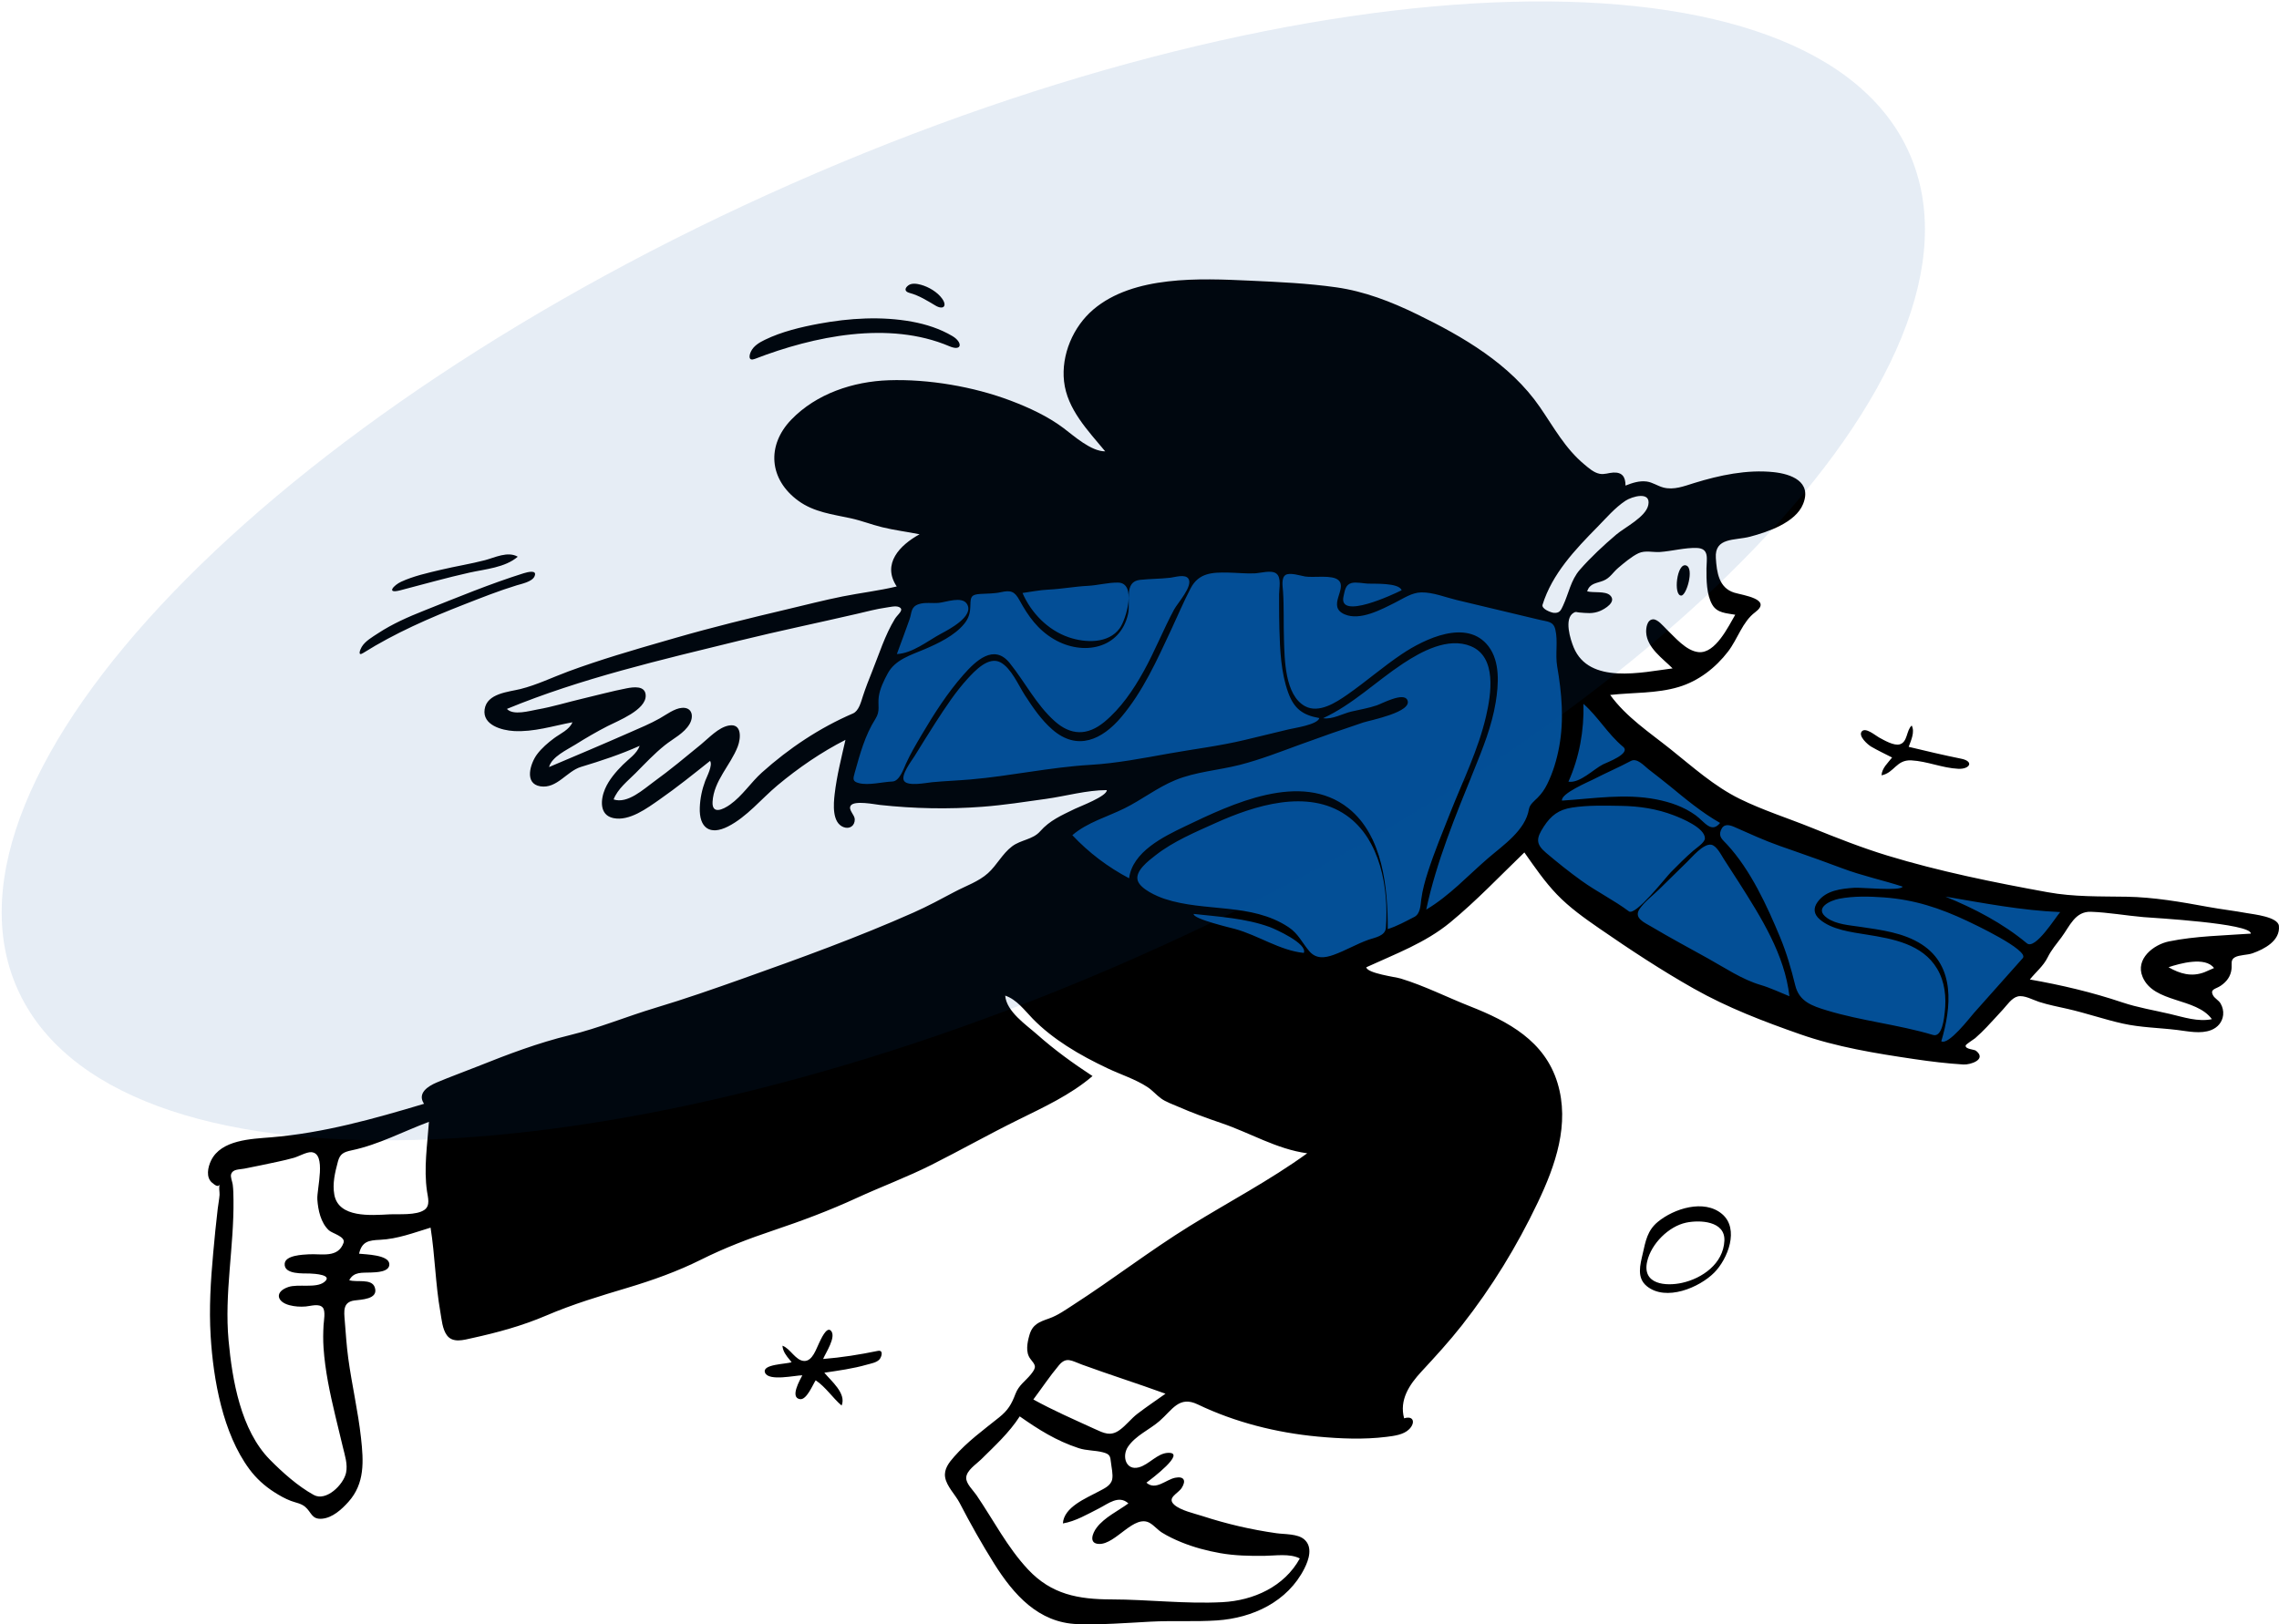 <svg width="1052" height="750" viewBox="0 0 1052 750" fill="none" xmlns="http://www.w3.org/2000/svg">
<path fill-rule="evenodd" clip-rule="evenodd" d="M390 368.466C395.023 348.935 399.757 328.979 407.21 310.209C411.875 298.463 416.818 286.824 421.769 275.197C422.455 273.583 422.745 272.027 424.081 271.223C425.865 270.15 429.557 270.173 431.57 269.804C460.167 264.559 489.061 260.556 518.05 258.304C551.132 255.734 583.384 256.91 616.118 262.301C644.113 266.911 671.831 273.265 699.247 280.541C703.277 281.61 707.301 282.703 711.317 283.825C713.189 284.348 716.295 284.615 717.927 285.707C721.414 288.041 722.596 297.604 723.903 301.655C725.654 307.086 726.674 314.546 730.049 319.166C735.075 326.042 742.725 332.007 748.955 337.724C770.697 357.675 794.53 375.875 822.609 385.739C866.05 400.999 911.857 410.563 956.858 420.019C957.905 420.239 958.953 420.458 960 420.675C948.351 433.575 936.701 446.475 925.052 459.376C918.484 466.648 911.917 473.92 905.35 481.192C901.973 484.931 902.343 485.599 897.568 484.557C873.639 479.336 849.753 473.644 826.258 466.706C814.74 463.306 803.024 459.775 792.308 454.267C777.558 446.686 763.714 437.314 750.24 427.689C738.195 419.084 726.433 410.082 714.883 400.825C712.606 399.001 704.39 390.204 701.725 390.777C699.427 391.271 695.449 396.501 693.766 398.024C689.315 402.053 684.845 406.063 680.349 410.041C673.192 416.369 665.883 424.12 657.524 428.883C648.715 433.903 638.619 437.323 629.322 441.321C624.136 443.549 618.944 445.77 613.752 447.986C612.396 448.564 610.504 449.822 609.041 449.854C604.713 449.945 598.429 446.427 594.415 445.057C584.103 441.537 573.866 437.793 563.736 433.78C542.106 425.209 518.333 415.897 500.531 400.475C497.425 397.785 494.39 394.773 492.335 391.179C491.622 389.933 490.562 388.198 490.489 386.726C490.373 384.381 491.692 383.92 493.654 382.453C503.78 374.885 514.697 368.289 525.435 361.638C527.958 360.076 530.486 358.52 533.022 356.98L407.561 367.055C401.707 367.526 395.854 367.995 390 368.466Z" fill="#034F96"/>
<path fill-rule="evenodd" clip-rule="evenodd" d="M576.821 129.582C590.076 130.187 603.665 130.803 616.805 132.669C629.903 134.527 642.125 139.282 653.964 145.04C675.308 155.42 697.124 168.038 710.852 188.005C717.271 197.341 722.507 207.116 731.367 214.465C733.439 216.183 735.698 218.249 738.449 218.775C740.636 219.193 742.565 218.308 744.707 218.202C748.795 217.999 750.344 220.154 750.344 224.215C753.412 222.99 756.753 221.882 760.1 222.332C762.897 222.709 765.122 224.396 767.808 225.105C772.655 226.385 777.399 224.47 782.009 223.044C793.652 219.442 806.441 216.714 818.674 217.999C826.732 218.846 836.495 222.34 832.323 232.718C828.863 241.327 815.924 245.685 807.751 247.827C800.8 249.649 791.454 248.023 792.041 257.614C792.45 264.308 793.464 271.49 800.58 273.662C804.481 274.853 818.304 276.628 810.232 282.668C804.271 287.129 802.19 294.981 797.656 300.878C791.877 308.394 784.043 314.47 774.885 317.213C764.638 320.283 753.795 319.694 743.269 320.885C750.683 331.116 761.387 338.152 771.13 345.932C781.375 354.112 791.258 363.052 803.115 368.883C813.742 374.11 825.223 377.739 836.199 382.171C847.727 386.826 859.336 391.427 871.235 395.054C895.237 402.368 920.484 407.477 945.161 411.964C957.338 414.179 969.278 413.854 981.579 414.051C994.197 414.254 1006.81 416.466 1019.19 418.738C1025.2 419.841 1031.26 420.536 1037.26 421.633C1040.14 422.16 1051.55 423.321 1051.96 427.541C1052.62 434.413 1045.19 438.265 1039.75 440.182C1037.42 441.001 1033.68 440.881 1031.67 442.007C1029.49 443.225 1030.34 445.017 1030.09 447.375C1029.73 450.802 1027.89 453.267 1025.08 455.168C1022.77 456.732 1019.98 456.67 1021.58 459.632C1022.31 460.997 1024.15 461.858 1025 463.298C1025.97 464.941 1026.41 466.743 1026.22 468.634C1025.87 471.944 1023.69 474.47 1020.64 475.641C1015.76 477.512 1010.04 476.188 1005.04 475.58C996.686 474.564 988.207 474.462 979.961 472.634C971.364 470.728 962.999 467.791 954.393 465.839C949.979 464.838 945.557 463.999 941.244 462.611C938.438 461.709 934.382 459.364 931.393 460.099C928.594 460.786 926.405 464.166 924.575 466.128C922.049 468.835 919.603 471.615 917.036 474.284C915.335 476.051 913.591 477.782 911.733 479.386C911.129 479.907 907.4 482.187 907.348 482.799C907.203 484.528 911.274 484.499 912.146 485.186C917.212 489.19 909.599 491.724 906.314 491.523C898.742 491.061 891.132 490.132 883.633 489.02C865.776 486.371 847.971 483.512 830.898 477.531C814.011 471.615 797.532 465.323 781.913 456.505C766.921 448.042 752.419 438.474 738.258 428.694C731.386 423.948 724.467 419.031 718.664 412.985C712.99 407.072 708.364 400.283 703.658 393.602C692.389 404.485 681.544 415.93 669.439 425.907C657.923 435.397 644.08 440.467 630.686 446.631C631.12 449.432 644.212 451.109 646.602 451.837C657.523 455.159 668.001 460.491 678.622 464.672C696.291 471.628 713.056 480.68 718.941 499.998C724.726 518.992 718.016 538.111 709.832 555.269C700.172 575.525 688.699 594.286 674.829 611.944C668.929 619.456 662.574 626.372 656.099 633.367C650.575 639.336 645.839 646.406 648.154 654.89C652.599 653.501 653.415 656.969 650.507 659.905C647.924 662.514 643.459 663.021 640.009 663.453C629.552 664.764 618.75 664.301 608.281 663.327C589.219 661.551 570.115 656.741 552.857 648.463C544.271 644.345 541.164 650.985 535.26 656.128C530.613 660.174 524.216 662.797 520.685 668.032C517.781 672.339 519.677 679.144 525.71 677.531C530.405 676.274 534.176 671.038 539.148 670.836C547.974 670.479 531.323 683.068 529.192 684.605C533.41 688.376 538.192 683.204 542.445 682.341C546.524 681.513 547.663 683.624 545.489 687.024C543.795 689.675 538.47 691.552 542.011 694.776C544.945 697.448 551.45 698.854 555.052 700.024C566.289 703.678 577.469 706.277 589.168 707.945C592.946 708.484 599.003 708.139 602.065 710.817C606.105 714.35 604.157 720.203 602.113 724.249C594.367 739.577 578.262 747.111 561.722 748.215C551.536 748.893 541.255 748.236 531.035 748.786C519.837 749.388 508.614 750.283 497.392 749.913C479.348 749.319 467.869 736.279 458.874 721.94C453.159 712.829 447.892 703.454 442.945 693.908C441.013 690.178 436.965 686.314 436.277 682.124C435.656 678.351 438.063 675.326 440.402 672.656C446.557 665.632 453.962 660.271 461.197 654.467C465.328 651.154 466.916 648.409 468.755 643.586C470.304 639.526 473.282 637.79 475.903 634.551C478.786 630.987 477.881 630.357 475.632 627.445C473.279 624.395 474.204 619.901 475.192 616.451C476.609 611.5 479.65 610.41 484.19 608.815C488.331 607.361 491.841 604.809 495.512 602.442C513.646 590.75 530.732 577.519 549.091 566.153C567.203 554.939 586.132 545.033 603.418 532.52C589.381 530.633 577.006 523.054 563.764 518.567C556.969 516.264 550.239 513.804 543.664 510.922C541.153 509.821 538.227 508.843 535.987 507.224C533.737 505.598 532.007 503.458 529.648 501.92C524.05 498.267 517.395 496.188 511.375 493.341C504.873 490.267 498.456 486.906 492.415 482.993C486.774 479.34 481.359 475.165 476.669 470.34C472.934 466.496 469.301 461.487 464.011 459.721C464.566 467.086 473.691 473.185 478.692 477.618C486.807 484.81 495.243 490.922 504.314 496.862C494.14 505.578 481.739 511.253 469.825 517.14C456.428 523.759 443.406 531.096 430.064 537.818C418.761 543.512 406.87 547.899 395.382 553.19C382.987 558.898 370.229 563.684 357.297 568.027C345.594 571.957 334.575 576.148 323.532 581.664C312.797 587.027 301.311 591.128 289.826 594.57C276.923 598.437 264.612 602.115 252.202 607.417C241.012 612.197 229.776 615.252 217.933 617.851C214.021 618.71 208.998 620.285 206.258 616.498C204.181 613.628 203.869 609.203 203.273 605.827C200.99 592.911 200.809 579.789 198.755 566.852C190.96 569.204 183.577 572.098 175.352 572.471C170.182 572.706 167.04 573.239 165.752 578.883C168.743 579.221 179.429 579.369 179.718 583.604C179.979 587.425 173.513 587.464 171.22 587.569C167.117 587.756 163.399 587.083 161.209 591.099C164.435 592.29 171.588 590.118 173.017 594.457C174.858 600.054 166.498 600.04 163.49 600.491C158.242 601.277 158.781 605.398 159.141 609.803C159.614 615.598 159.972 621.402 160.755 627.168C162.428 639.489 165.292 651.624 166.649 663.99C167.822 674.683 168.479 684.953 160.836 693.473C157.762 696.9 153.49 700.843 148.66 701.251C143.758 701.664 143.847 698.232 140.796 695.705C138.926 694.157 136.45 693.841 134.247 693.006C131.568 691.991 128.968 690.504 126.561 688.963C122.124 686.124 118.246 682.6 115.109 678.364C102.841 661.79 98.456 637.028 97.241 616.932C96.468 604.154 97.239 591.358 98.412 578.629C99.043 571.774 99.679 564.915 100.508 558.08C100.765 555.962 101.195 553.841 101.354 551.717C101.446 550.501 100.859 548.044 101.48 546.878C100.687 548.365 99.282 547.265 97.888 546.094C95.008 543.676 95.895 539.033 97.435 535.854C102.075 526.272 115.982 525.899 125.03 525.155C149.349 523.152 172.454 516.632 195.736 509.668C192.45 504.748 197.618 501.501 201.624 499.81C207.802 497.203 214.181 494.911 220.417 492.421C234.498 486.799 248.286 481.557 263.031 477.969C276.387 474.72 289.311 469.326 302.488 465.372C316.103 461.286 329.472 456.617 342.863 451.858C369.386 442.433 395.933 432.803 421.673 421.37C428.179 418.48 434.395 415.129 440.673 411.786C445.774 409.071 451.761 407.079 456.085 403.157C460.214 399.411 462.686 394.203 467.175 390.801C471.217 387.738 476.746 387.696 480.095 383.891C484.623 378.747 490.029 376.486 496.176 373.469C498.151 372.5 511.151 367.604 510.887 364.825C501.597 364.825 492.06 367.589 482.872 368.875C473.155 370.236 463.445 371.75 453.656 372.503C437.795 373.722 421.941 373.392 406.147 371.673C403.787 371.417 394.318 369.473 392.686 372.004C391.442 373.933 394.535 376.229 394.565 378.302C394.612 381.343 392.16 382.974 389.384 381.917C383.979 379.862 384.771 371.154 385.276 366.735C386.242 358.282 388.392 349.906 390.27 341.624C379.119 347.299 368.531 354.584 358.929 362.591C351.491 368.793 344.775 377.202 336.046 381.623C327.666 385.87 322.683 382.247 323.027 372.899C323.184 368.616 324.052 364.551 325.536 360.562C326.237 358.678 329.116 353.343 327.767 351.335C320.108 357.442 312.5 363.564 304.46 369.17C298.776 373.132 290.537 379.313 283.116 377.74C276.562 376.351 277.203 369.141 279.281 364.283C281.083 360.069 284.32 356.326 287.529 353.108C290.183 350.448 293.955 348.065 295.284 344.378C286.482 348.333 277.419 351.326 268.197 354.105C261.64 356.082 257.056 364.29 249.431 363.077C241.797 361.863 244.837 352.431 247.884 348.33C250.016 345.461 252.966 342.934 255.827 340.814C258.616 338.745 262.861 336.943 264.234 333.501C255.316 335.174 246.35 338.084 237.174 337.548C231.725 337.228 222.629 334.85 223.705 327.526C224.794 320.109 234.671 319.541 240.225 318.158C247.797 316.271 255.044 312.73 262.351 310.029C277.092 304.579 292.12 300.208 307.202 295.864L311.966 294.492C328.99 289.586 346.11 285.408 363.345 281.332C371.864 279.318 380.353 277.121 388.939 275.402C397.245 273.739 405.684 272.776 413.927 270.789C406.98 260.304 415.392 251.688 424.476 246.699C418.715 245.534 412.856 244.834 407.145 243.422C402.267 242.216 397.566 240.364 392.652 239.297C384.208 237.464 375.774 236.5 368.565 231.272C354.942 221.391 353.784 205.667 365.262 193.769C376.847 181.761 393.849 176.138 410.212 175.579C428.527 174.955 449.366 178.504 466.504 184.988C474.923 188.173 483.688 192.223 490.905 197.648C495.814 201.337 503.577 208.408 510.166 208.408C502.274 198.865 492.59 188.997 491.165 176.073C489.815 163.838 495.366 150.833 504.681 142.918C523.292 127.109 554.004 128.54 576.821 129.582ZM470.716 654C465.858 661.554 459.14 667.687 452.797 673.957C450.609 676.119 446.218 678.87 446.006 682.257C445.835 685.023 449.228 688.133 450.71 690.306C458.546 701.799 464.999 714.493 474.57 724.701C485.389 736.236 497.737 738.479 513.057 738.511C530.067 738.549 547.304 740.677 564.284 739.78C578.669 739.02 592.847 732.616 600 719.598C595.34 717.196 588.71 718.341 583.659 718.395C576.773 718.467 570.051 718.343 563.248 717.146C557.082 716.061 550.989 714.433 545.189 712.055C542.188 710.825 539.22 709.418 536.457 707.708C534.433 706.458 532.913 704.542 530.925 703.314C523.594 698.788 515.129 713.179 507.293 712.902C502.494 712.734 504.231 708.014 506.228 705.374C509.833 700.606 516.121 697.663 520.869 694.187C516.449 690.118 511.454 694.385 507.246 696.511C501.984 699.169 496.517 702.432 490.638 703.43C491.078 695.854 501.385 691.793 507.071 688.712C509.601 687.34 512.772 686.068 513.395 683.052C513.864 680.784 513.062 677.559 512.824 675.268C512.523 672.356 512.3 671.426 509.199 670.605C505.439 669.609 501.651 669.897 497.884 668.654C487.573 665.249 479.553 660.196 470.716 654ZM135.635 534.614C133.117 535.312 130.573 535.916 128.016 536.456C122.954 537.523 117.886 538.632 112.807 539.601C110.259 540.087 107.431 539.779 106.68 542.21C106.294 543.456 107.265 545.696 107.432 546.99C107.731 549.325 107.75 551.691 107.778 554.043C108.044 575.704 103.515 597.24 105.509 618.899C107.193 637.205 111.135 660.352 124.584 673.986C130.388 679.87 137.53 686.26 144.839 690.282C150.568 693.433 158.572 685.523 159.742 680.047C160.581 676.123 159.182 671.982 158.272 668.199C157.104 663.352 155.921 658.507 154.765 653.657C152.297 643.306 150.052 632.857 149.343 622.216C149.11 618.72 149.16 615.352 149.357 611.871C149.464 609.981 150.355 605.426 149.032 603.807C147.322 601.713 143.414 603.081 141.101 603.259C138.563 603.456 136.087 603.305 133.609 602.657C127.709 601.115 126.675 596.427 133.117 594.255C137.614 592.739 145.836 594.936 149.614 592.018C154.054 588.589 145.081 588.119 142.986 588.029C140.196 587.911 130.942 588.641 131.414 583.441C131.764 579.587 139.73 579.33 142.517 579.166C148.472 578.817 156.006 581.046 158.58 573.868C159.611 570.992 153.401 569.532 151.843 568.106C148.055 564.64 146.814 558.698 146.488 553.829C146.168 549.041 150.881 532.445 143.7 532.006C141.495 531.872 137.83 534.005 135.635 534.614ZM488.815 630.393C484.589 635.425 480.936 640.936 477 646.195C486.232 651.288 495.675 655.385 505.221 659.764C509.562 661.757 512.605 663.336 516.806 660.316C519.82 658.149 522.08 655.07 525.021 652.817C529.249 649.581 533.666 646.615 538 643.53C525.213 638.865 512.23 634.771 499.447 630.096C494.666 628.348 492.267 626.282 488.815 630.393ZM383.526 614.412C386.26 617.184 380.996 624.864 379.959 627.493C388.438 626.821 396.846 625.484 405.172 623.764C408.007 623.179 406.962 626.63 405.901 627.768C404.59 629.177 401.965 629.603 400.211 630.105C393.758 631.955 387.138 632.845 380.516 633.832C383.546 637.56 390.839 643.393 388.491 649C384.255 645.351 381.21 640.495 376.525 637.34C375.172 639.359 372.363 646.481 369.286 646.045C364.455 645.36 369.349 637.037 370.359 635.033C367.106 635.033 354.881 637.887 353.175 633.884C351.43 629.787 363.227 629.919 365.408 628.952L365.002 628.456L364.593 627.964C362.963 625.998 361.397 624.06 361.176 621.362C364.824 622.618 367.26 628.333 371.269 628.416C375.07 628.495 376.767 622.784 378.122 620.079C378.892 618.541 381.507 612.364 383.526 614.412ZM794.898 560.542C803.072 567.435 797.519 581.339 791.334 587.59C784.404 594.592 768.976 601.025 760.192 593.887C755.384 589.98 757.119 584.02 758.304 578.823C759.619 573.048 760.438 568.179 765.222 564.216C772.665 558.051 786.605 553.549 794.898 560.542ZM778.305 564.548C770.331 566.243 762.249 574.209 760.354 582.42C757.868 593.186 769.047 593.973 776.411 592.355C785.675 590.32 795.517 583.528 795.99 572.874C796.397 563.68 784.502 563.23 778.305 564.548ZM198 518C186.058 522.444 174.833 528.524 162.303 531.161C158.48 531.966 156.909 532.846 155.964 536.408C154.64 541.392 153.385 546.444 154.33 551.652C156.293 562.465 171.343 561.14 179.7 560.716C183.991 560.498 192.243 561.282 195.966 558.605C198.685 556.651 197.544 552.984 197.12 550.131C195.535 539.462 197.264 528.662 198 518ZM849.096 414.96C844.7 415.789 837.098 419.372 843.402 423.864C847.607 426.859 853.867 427.223 858.807 427.963C868.458 429.408 878.761 430.657 887.135 436.1C902.654 446.186 900.753 465.219 896.111 480.796C899.454 482.765 909.274 469.894 911.124 467.801C918.628 459.31 926.162 450.845 933.727 442.408C936.965 438.8 910.422 426.337 908.037 425.215C895.428 419.284 883.659 415.379 869.516 414.361C862.809 413.878 855.734 413.709 849.096 414.96ZM794.353 383.39C793.148 386.427 795.259 387.803 797.198 389.902C808.04 401.629 815.675 418.227 821.712 432.785C824.722 440.045 826.831 447.365 828.695 454.971C830.524 462.434 836.333 464.428 843.294 466.546C859.327 471.427 876.205 473.06 892.294 477.88C896.605 479.171 897.451 469.695 897.721 467.292C898.491 460.454 897.776 453.318 894.182 447.291C887.389 435.898 873.77 433.476 861.622 431.535C854.676 430.425 845.522 429.28 840.024 424.531C837.265 422.147 836.874 419.413 839.026 416.452C842.95 411.051 849.859 410.357 856.032 409.916C859.039 409.702 877.655 411.583 878.263 409.381C868.994 406.361 859.48 404.369 850.347 400.916C843.223 398.221 836.041 395.677 828.852 393.155L821.662 390.635C814.35 388.072 807.656 384.953 800.641 381.867C798.006 380.708 795.589 380.278 794.353 383.39ZM951.579 432.801C949.258 435.923 946.955 438.543 945.215 442.05C943.184 446.141 939.816 448.751 937 452.264C951.625 454.844 965.575 458.121 979.665 462.847C986.899 465.274 994.372 466.473 1001.77 468.211C1007.98 469.669 1014.59 471.93 1021.02 470.593C1013.7 460.506 994.176 463.295 989.036 451.078C985.538 442.768 994.134 436.139 1001.16 434.696C1013.44 432.178 1026.53 431.984 1039 431.086C1039.13 426.316 993.863 423.846 989.388 423.459C981.44 422.772 973.146 421.282 965.213 421.007C957.851 420.751 955.445 427.605 951.579 432.801ZM778.841 397.911C774.481 402.125 770.213 406.431 765.856 410.651C762.993 413.425 759.113 416.38 756.856 419.685C753.974 423.905 759.022 425.934 762.385 427.931C770.877 432.973 779.652 437.679 788.292 442.476C796.054 446.785 804.127 452.269 812.695 454.79C817.277 456.138 821.58 458.231 826 460C823.868 440.868 812.881 423.49 802.749 407.54C800.422 403.877 798.019 400.266 795.693 396.604C794.521 394.761 792.346 390.41 789.888 390.035C786.256 389.478 781.043 395.783 778.841 397.911ZM1001 446.606C1006.31 449.649 1011.64 451.195 1017.63 448.896C1019.1 448.295 1020.56 447.659 1022 446.99C1018.01 441.546 1006.2 444.864 1001 446.606ZM561.106 380.023C551.69 384.267 541.62 388.495 533.433 394.898C530.41 397.262 523.656 402.228 525.236 406.731C526.589 410.587 534.066 413.871 537.615 415.046C556.292 421.228 577.548 416.731 594.745 428.075C599.399 431.145 600.916 435.157 604.374 439.194C607.5 442.844 611.457 442.391 615.659 440.876C621.176 438.887 626.26 435.84 631.799 433.887C634.632 432.889 639.444 432.227 639.739 428.406C641.124 410.392 637.281 387.443 621.4 376.422C603.573 364.05 578.981 371.967 561.106 380.023ZM551.009 422C550.553 424.284 568.224 428.419 570.143 428.948C580.813 431.887 590.781 438.873 601.834 440C603.756 435.715 588.446 428.892 586.025 428.012C574.976 424 562.612 423.272 551.009 422ZM898 414C911.396 419.489 924.381 426.21 935.61 435.556C939.483 438.779 948.893 423.484 951 421.139C933.157 420.397 915.573 416.993 898 414ZM647.618 306.407C635.199 314.61 624.383 325.337 610.748 331.625C615.015 332.297 619.673 329.535 623.747 328.566C627.715 327.623 631.728 327.001 635.59 325.666C637.963 324.845 647.762 319.549 649.601 323.139C652.475 328.746 632.238 332.625 629.36 333.581C619.643 336.81 609.99 340.192 600.373 343.706C591.057 347.11 581.748 350.772 572.122 353.216C562.346 355.699 551.979 356.338 542.58 360.194C534.269 363.603 527.125 369.245 519.108 373.227C511.068 377.22 501.93 379.69 495 385.633C502.536 393.674 511.448 400.408 521.198 405.534C522.759 393.271 537.134 386.289 546.969 381.575C568.409 371.299 600.608 355.803 622.461 373.217C638.432 385.944 640.596 410.094 640.596 429C644.922 427.623 648.872 425.432 652.891 423.364C655.674 421.93 655.706 417.94 656.056 415.275C656.629 410.911 657.809 406.684 659.165 402.497C662.163 393.236 665.917 384.2 669.494 375.152C675.283 360.516 682.418 346.081 685.976 330.683C688.298 320.634 691.061 303.362 678.944 298.374C668.46 294.06 656.13 300.785 647.618 306.407ZM593.383 265.505C591.358 266.862 592.114 270.933 592.252 272.975C592.754 280.402 592.44 287.86 592.688 295.3C592.99 304.366 593.057 320.99 602.406 326.074C608.801 329.55 616.754 324.341 621.857 320.793C630.492 314.793 638.413 307.825 647.168 301.968C657.545 295.023 677.21 285.417 687.141 298.481C692.515 305.551 691.761 316.086 690.421 324.312C688.651 335.165 684.517 345.459 680.409 355.602C671.925 376.546 663.071 397.831 658.353 420C669.11 413.608 677.475 404.395 686.863 396.302C693.821 390.303 704.156 383.413 705.762 373.637C706.125 371.429 708.263 369.856 709.733 368.379C711.647 366.456 712.995 364.509 714.207 362.057C716.883 356.64 718.622 350.789 719.718 344.861C722.018 332.425 720.922 320.046 718.801 307.683C717.842 302.092 719.25 296.093 717.946 290.643C717.041 286.859 714.371 287.083 710.818 286.222C698.023 283.123 685.203 280.118 672.4 277.047C667.2 275.799 661.546 273.458 656.146 273.536C651.715 273.6 647.992 276.242 644.167 278.156C637.888 281.298 627.905 286.794 620.695 283.67C612.292 280.029 622.084 271.809 617.87 267.92C614.982 265.253 606.347 266.852 602.43 266.19C600.283 265.827 595.352 264.186 593.383 265.505ZM725.606 372.903C719.495 373.866 715.957 376.516 712.591 381.716C709.171 387.002 708.764 389.619 713.641 393.755C718.9 398.215 724.403 402.621 729.986 406.638C737.064 411.729 744.914 415.583 751.909 420.799C754.972 423.084 768.876 405.175 771.288 402.72C774.617 399.332 778.032 395.935 781.603 392.816C782.908 391.677 786.998 389.035 787 387.097C787.005 382.198 776.14 377.815 772.645 376.466C764.812 373.446 756.601 372.226 748.255 372.1C740.857 371.988 732.934 371.747 725.606 372.903ZM752.837 351.353C747.1 354.399 741.108 356.966 735.334 359.949C733.286 361.006 720.372 366.431 721.024 369.673C735.557 368.752 750.026 366.293 764.513 369.106C771.019 370.37 777.218 372.488 782.655 376.396C786.772 379.355 789.912 385.04 794 379.98C785.653 375.251 778.137 368.982 770.735 362.895C767.496 360.231 764.162 357.725 760.874 355.133C758.918 353.592 755.693 349.838 752.837 351.353ZM409.079 280.54C404.533 281.178 400.102 282.383 395.637 283.417C377.549 287.606 359.392 291.367 341.352 295.8C305.369 304.641 268.311 313.167 234 327.332C236.885 330.521 244.529 328.211 248.109 327.586C255.118 326.361 261.919 324.222 268.843 322.607C275.615 321.028 282.412 319.145 289.24 317.829C292.385 317.223 297.933 316.425 298.059 321.139C298.239 327.823 285.253 332.821 280.486 335.264C275.389 337.876 270.455 340.763 265.603 343.801C261.767 346.203 254.693 349.404 253.449 354.177C265.897 348.904 278.352 343.653 290.722 338.202C295.382 336.148 300.103 334.214 304.539 331.708C307.497 330.038 311.304 327.107 314.806 326.844C319.549 326.487 320.335 330.792 318.337 334.266C315.836 338.615 310.676 341.069 306.88 344.112C302.042 347.993 297.76 352.571 293.403 356.964C289.787 360.61 285.13 364.2 283.242 369.13C289.743 371.304 297.13 364.335 301.907 360.89C309.415 355.477 316.407 349.589 323.569 343.739C327.233 340.746 331.6 335.899 336.423 335.006C342.534 333.873 342.028 340.859 340.546 344.71C337.233 353.318 329.479 360.495 328.924 370.199C328.583 376.173 333.644 373.899 337.02 371.503C342.706 367.467 346.554 361.317 351.714 356.689C364.141 345.541 378.365 336.032 393.737 329.428C396.488 328.246 397.477 324.003 398.314 321.453C399.562 317.647 400.998 313.957 402.498 310.237C405.785 302.088 408.481 293.281 413.087 285.754C414.371 283.655 417.685 281.515 414.944 280.281C413.454 279.61 410.618 280.324 409.079 280.54ZM540.3 266.756C535.644 267.299 530.931 267.25 526.266 267.742C518.652 268.544 521.973 277.805 520.747 283.385C517.136 299.811 499.723 302.913 486.528 295.164C479.105 290.803 474.648 284.553 470.656 277.242C468.38 273.074 466.685 272.404 461.977 273.447C458.746 274.163 455.806 274.011 452.519 274.249C448.383 274.549 448.022 275.426 447.937 279.362C447.863 282.857 447.36 285.279 445.033 288.111C440.597 293.504 433.159 297.055 426.823 299.765C420.475 302.481 413.284 304.5 409.798 310.919C408.04 314.155 406.157 318.018 405.648 321.697C405.093 325.716 406.456 328.21 404.112 331.917C399.24 339.625 397.007 348.048 394.543 356.807C393.74 359.66 393.423 360.834 396.538 361.619C401.008 362.745 407.356 361.036 411.943 360.856C415.215 360.728 417.126 354.959 418.189 352.622C420.257 348.076 422.793 343.773 425.332 339.471C431.086 329.726 437.239 320.046 444.756 311.531C450.429 305.105 458.805 297.105 466.069 306.135C473.149 314.936 478.252 325.243 486.766 332.915C494.255 339.662 501.972 339.77 509.738 333.375C517.385 327.08 523.196 318.49 527.948 309.92C533.088 300.653 536.964 290.759 541.973 281.436C543.543 278.514 550.794 270.609 548.585 267.223C547.093 264.936 542.394 266.512 540.3 266.756ZM579.294 264.735C575.195 264.928 571.071 264.468 566.973 264.386C559.555 264.239 553.351 264.499 549.626 271.606C546.338 277.879 543.537 284.552 540.536 290.975C534.017 304.928 527.621 319.206 517.613 331.079C508.746 341.598 497.29 346.898 485.755 336.849C480.641 332.393 476.755 326.645 473.085 320.995C470.143 316.465 466.785 308.493 461.856 305.852C456.36 302.908 450.068 309.661 446.708 313.326C441.059 319.487 436.338 326.732 431.804 333.728C428.516 338.802 425.367 343.983 422.171 349.117C420.875 351.199 415.598 358.008 417.354 360.602C419.116 363.202 427.713 361.424 430.2 361.186C436.139 360.62 442.071 360.416 448.013 359.904C466.496 358.315 484.705 354.254 503.235 353.17C515.442 352.455 527.469 350.096 539.484 347.953C551.167 345.869 562.926 344.447 574.484 341.693C581.28 340.073 588.088 338.452 594.871 336.772C597.218 336.191 608.311 334.606 609 331.556C601.362 330.223 597.351 327.26 594.643 319.809C591.251 310.476 590.856 300.076 590.567 290.243C590.456 286.46 590.438 282.676 590.435 278.891L590.435 274.351C590.434 271.637 591.606 266.712 589.16 264.83C586.896 263.088 581.917 264.609 579.294 264.735ZM730.929 325C731.25 337.297 729.051 349.691 724 360.926C729.284 361.772 735.569 355.143 740.002 352.923C741.71 352.067 753.015 347.959 749.229 344.818C742.265 339.042 737.699 330.972 730.929 325ZM882.462 335C884.012 338.058 882.097 341.939 881.061 344.839C889.124 346.777 897.155 348.68 905.279 350.325C911.402 351.564 909.265 355.236 903.951 354.983C896.559 354.631 889.682 351.5 882.327 351.093C875.321 350.706 874.496 356.822 868.523 358C868.726 354.635 871.448 352.298 873.404 349.773C870.18 348.119 866.887 346.582 863.76 344.759C862.14 343.816 857.665 339.858 859.388 337.755C861.128 335.632 865.688 339.61 867.311 340.486C869.618 341.732 874.223 344.477 876.937 343.69C880.655 342.611 879.881 337.274 882.462 335ZM766.279 254.877C763.008 255.104 759.45 254.004 756.351 255.443C753.262 256.879 749.575 260.022 746.992 262.201C744.491 264.311 743.247 266.873 740.137 268.119C737.031 269.364 733.848 269.254 732.651 273.052C735.469 273.825 741.001 272.8 743.208 274.871C746.419 277.885 740.817 281.202 738.493 282.151C735.16 283.511 732.434 283.07 729.027 282.814C727.544 282.704 727.558 282.248 726.343 282.983C721.839 285.705 724.955 295.39 726.417 298.924C733.566 316.217 757.993 310.393 772.08 308.622C767.598 304.107 760.256 299.125 759.886 292.033C759.775 289.921 760.299 286.147 763.011 285.971C765.179 285.831 767.781 289.106 769.131 290.397C773.134 294.222 778.312 300.567 784.1 301.116C791.838 301.85 797.791 289.318 801 283.853C797.056 283.112 792.735 283.156 790.442 279.286C787.717 274.687 787.669 267.642 787.717 262.464C787.758 258.056 789.163 253.233 783.27 253.016C777.84 252.817 771.761 254.497 766.279 254.877ZM246.708 266.184C245.58 268.643 240.681 269.607 238.53 270.265C230.349 272.763 222.361 275.937 214.385 279.05C198.283 285.335 182.357 292.277 167.653 301.513C164.906 303.241 166.252 299.909 166.965 298.708C168.565 296.015 171.927 294.109 174.438 292.46C181.233 287.994 188.43 284.857 195.943 281.87C210.977 275.894 226.24 269.558 241.659 264.717C243.447 264.155 248.222 262.88 246.708 266.184ZM433.457 278.361C430.468 278.67 426.967 277.991 424.092 278.966C420.346 280.237 420.964 282.808 419.855 285.971C417.975 291.338 415.962 296.661 414 302C421.263 301.661 428.219 295.912 434.375 292.603C437.86 290.729 449.974 284.512 446.321 278.82C444.008 275.217 436.775 278.017 433.457 278.361ZM516.118 269.004C511.62 268.922 506.675 270.284 502.123 270.51C496.02 270.813 490.01 271.974 483.914 272.255C479.904 272.44 475.967 273.264 472 273.804C475.947 282.948 483.651 290.946 493.332 294.258C500.969 296.871 511.657 297.315 516.875 290.084C519.877 285.925 524.781 269.16 516.118 269.004ZM750.309 231.233C745.405 234.491 741.474 239.159 737.378 243.324C727.116 253.755 716.497 264.923 712.055 279.222C711.445 281.18 716.072 282.911 717.324 282.987C719.97 283.147 720.508 281.812 721.548 279.577C724.119 274.041 725.104 267.856 729.217 263.136C734.23 257.381 740.265 251.77 746.083 246.826C750.037 243.466 759.727 238.736 760.863 233.181C762.207 226.615 753.279 229.261 750.309 231.233ZM623.805 269.229C621.031 270.036 620.811 272.602 620.177 275.367C617.628 286.475 643.41 274.355 647 272.539C645.806 268.973 634.056 269.623 631.334 269.483C629.215 269.375 625.853 268.633 623.805 269.229ZM776.102 274.999C772.281 275.146 774.043 259.542 778.386 261.111C782.111 262.458 778.551 274.903 776.102 274.999ZM239 257.057C233.15 262.106 223.965 262.783 216.692 264.404C205.974 266.792 195.349 269.836 184.718 272.583C178.005 274.317 181.784 270.181 185.146 268.628C190.925 265.955 197.468 264.531 203.645 263.061C210.332 261.469 217.166 260.406 223.815 258.67C228.42 257.467 234.357 254.39 239 257.057ZM420.999 148.535C427.5 149.728 433.99 151.808 439.689 155.213C444.408 158.033 444.22 162.419 438.239 159.874C410.339 147.999 375.718 155.192 348.473 165.707C345.467 166.867 345.691 164.337 346.6 162.387C347.85 159.7 350.524 158.141 353.09 156.893C360.801 153.144 369.69 151.023 378.074 149.466C392.048 146.87 406.96 145.958 420.999 148.535ZM425.076 131.478C428.621 132.439 432.694 134.824 434.862 137.85C437.4 141.39 435.382 143.2 431.861 141.118C427.931 138.794 424.337 136.477 419.827 135.249C417.446 134.602 417.542 133.109 419.252 131.798C420.853 130.571 423.338 131.006 425.076 131.478Z" fill="black"/>
<path d="M881.414 70.867C925.006 169.653 764.809 336.021 523.603 442.461C282.398 548.9 51.523 555.105 7.931 456.319C-35.661 357.534 124.536 191.166 365.741 84.726C606.947 -21.714 837.821 -27.918 881.414 70.867Z" fill="#034F96" fill-opacity="0.1"/>
</svg>
